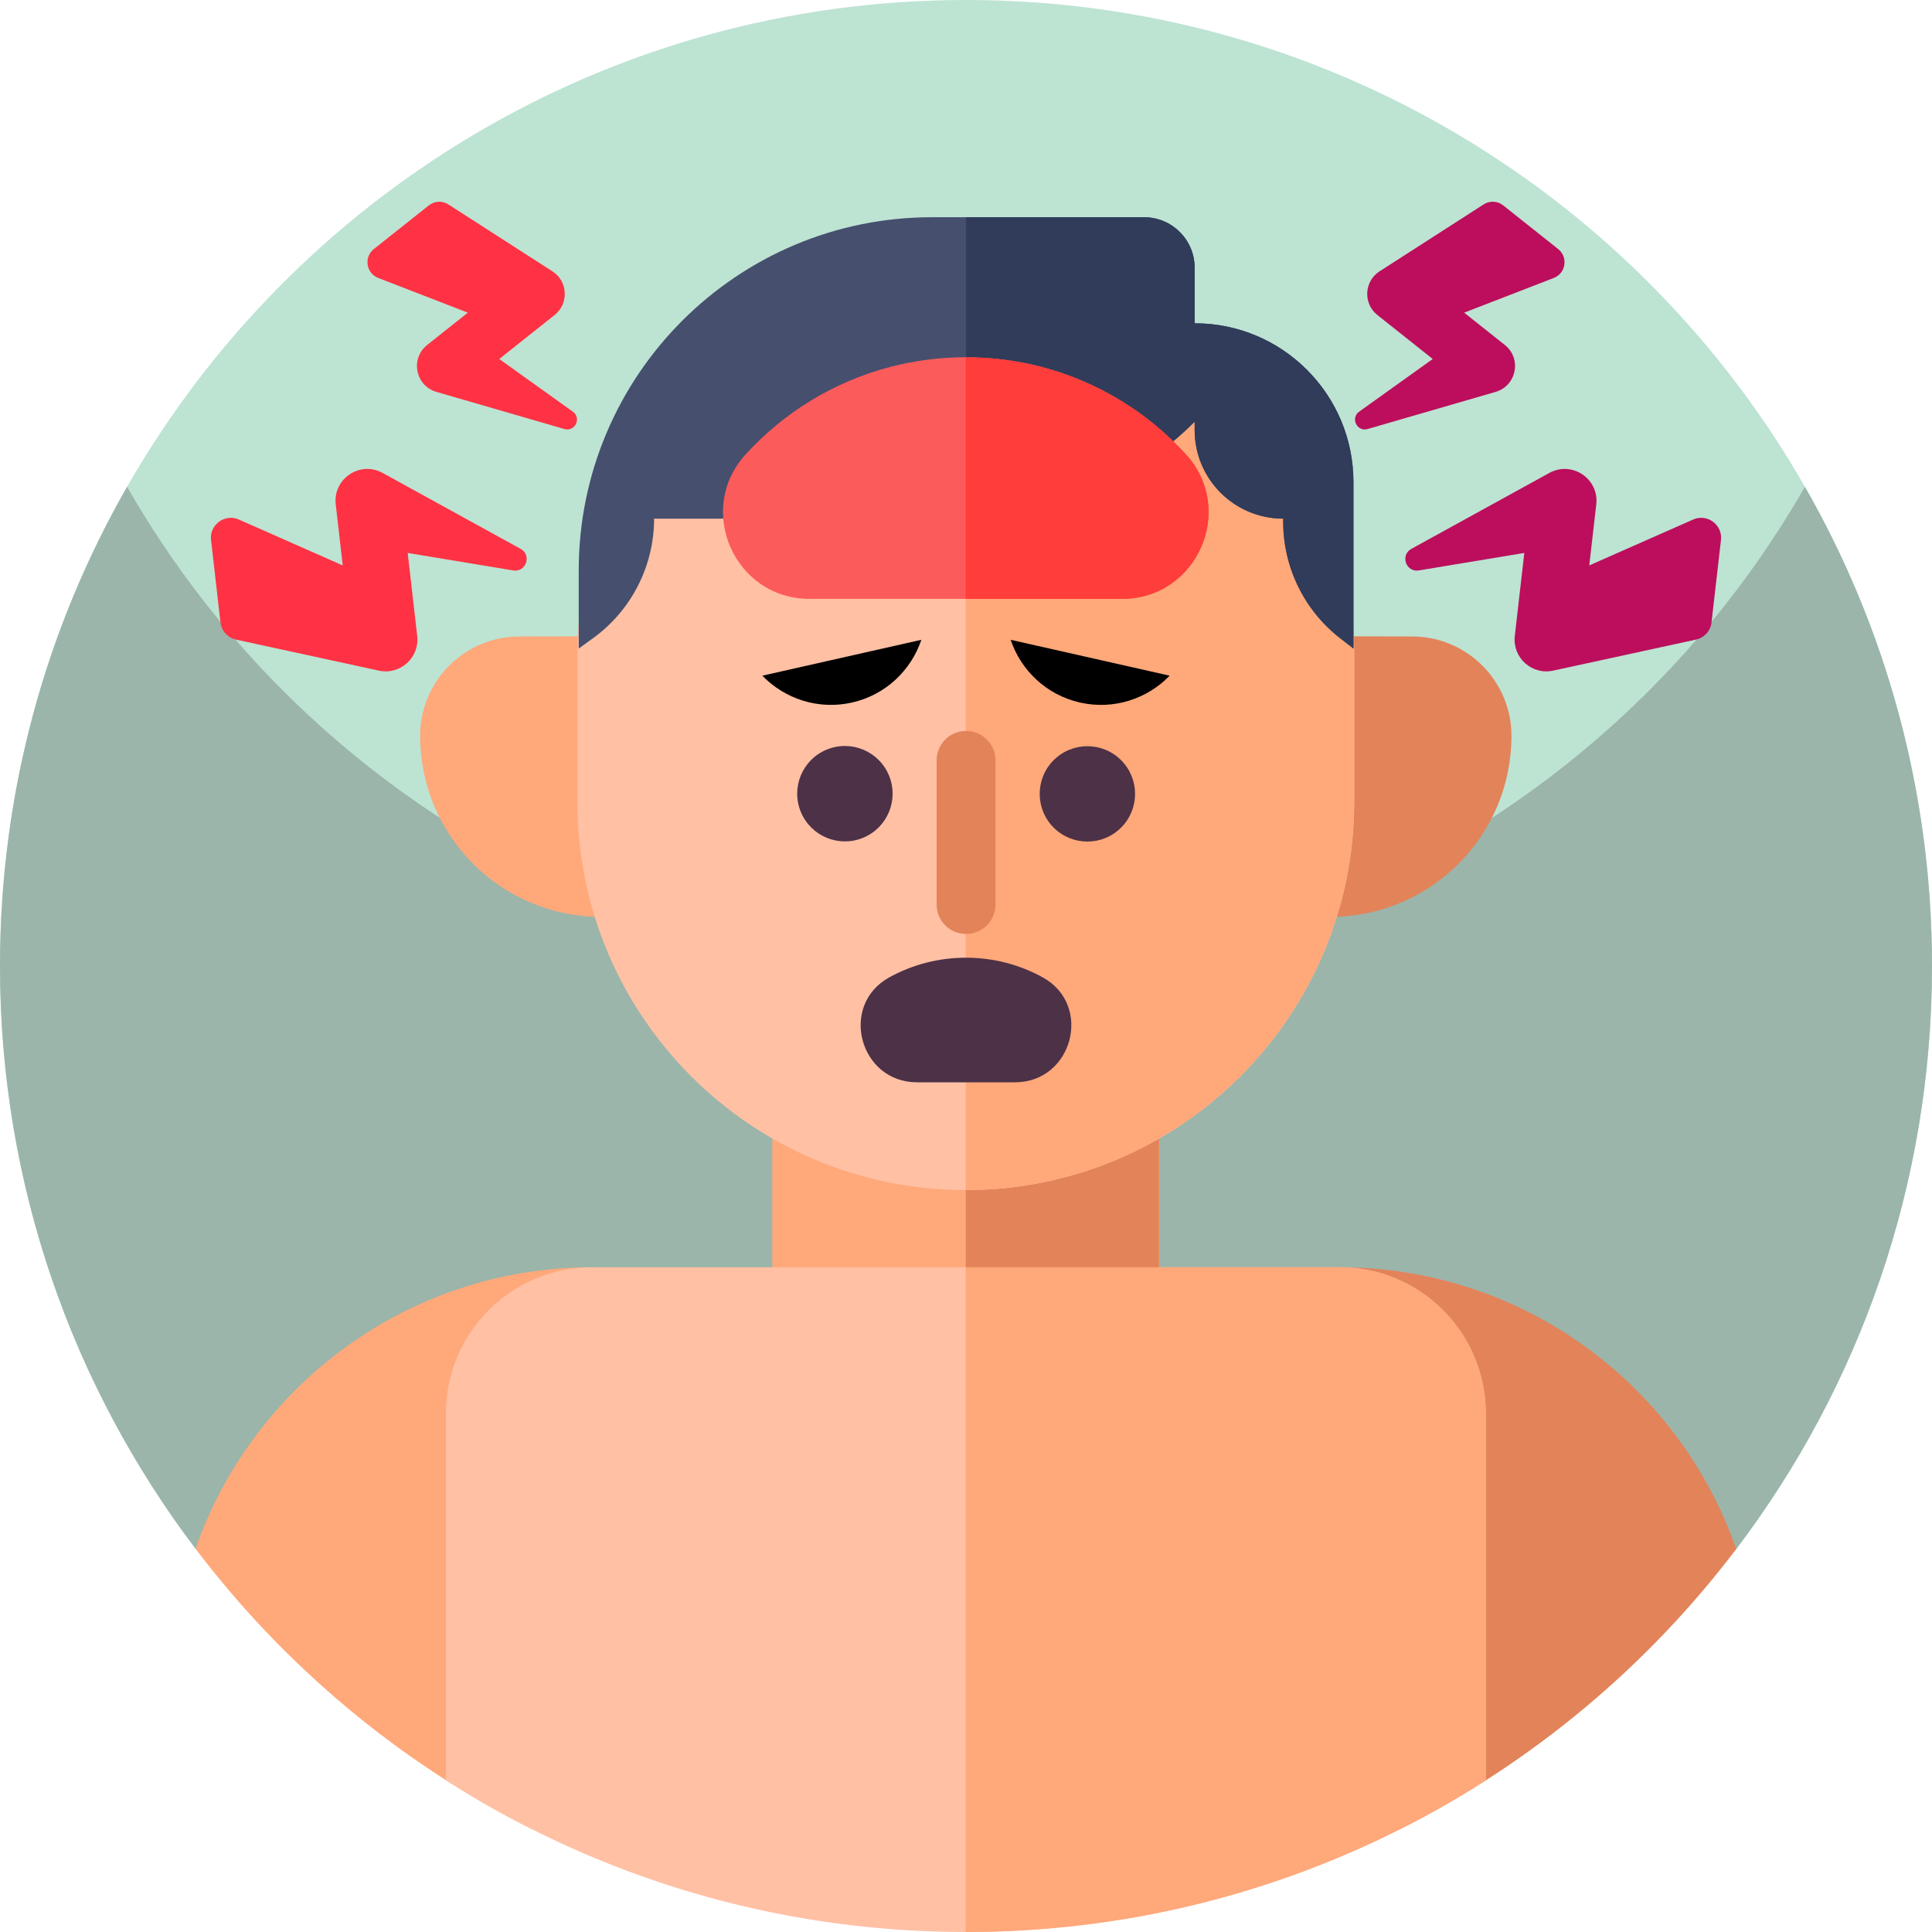 <?xml version="1.0"?>
<svg xmlns="http://www.w3.org/2000/svg" xmlns:xlink="http://www.w3.org/1999/xlink" xmlns:svgjs="http://svgjs.com/svgjs" version="1.1" width="512" height="512" x="0" y="0" viewBox="0 0 512 512" style="enable-background:new 0 0 512 512" xml:space="preserve" class=""><g><g xmlns="http://www.w3.org/2000/svg"><path d="m512 256c0 58.04-19.32 111.57-51.88 154.51l-5.19 2.58c-125.3 62.3-272.55 62.29-397.84-.04l-5.27-2.62c-32.52-42.93-51.82-96.43-51.82-154.43 0-46.22 12.25-89.57 33.68-127 44.12-77.07 127.16-129 222.32-129s178.2 51.93 222.32 129c21.43 37.43 33.68 80.78 33.68 127z" fill="#bde3d3" data-original="#22d7ff" style="" class=""/><path d="m512 256c0 58.04-19.32 111.57-51.88 154.51l-5.19 2.58c-125.3 62.3-272.55 62.29-397.84-.04l-5.27-2.62c-32.52-42.93-51.82-96.43-51.82-154.43 0-46.22 12.25-89.57 33.68-127 35.98 62.85 97.85 108.99 171.07 123.86 16.54 3.37 33.65 5.13 51.18 5.14h.07c17.52 0 34.62-1.76 51.15-5.12 73.26-14.85 135.17-61 171.17-123.88 21.43 37.43 33.68 80.78 33.68 127z" fill="#9bb5aa" data-original="#00b3ff" style="" class=""/><g><g><path d="m156.94 335.83-16.06 148.88c-35.08-17.69-65.54-43.22-89.06-74.28 5.57-15.97 14.69-30.28 26.4-41.99 20.14-20.15 47.98-32.61 78.72-32.61z" fill="#ffa87a" data-original="#ffa87a" style=""/><path d="m460.12 410.51c-23.53 31.05-53.99 56.57-89.08 74.24l-16.07-148.92c48.65 0 90 31.2 105.15 74.68z" fill="#e3835a" data-original="#e3835a" style=""/><g><g><g><g><g><path d="m374.214 168.674c14.546 0 26.338 11.792 26.338 26.338 0 26.494-21.478 47.972-47.972 47.972v-74.367z" fill="#e3835a" data-original="#e3835a" style=""/><path d="m137.685 168.674c-14.546 0-26.338 11.792-26.338 26.338 0 26.494 21.478 47.972 47.972 47.972v-74.367z" fill="#ffa87a" data-original="#ffa87a" style=""/></g><g><path d="m204.75 226.608v116.355c0 28.27 22.919 51.201 51.201 51.201 28.27 0 51.201-22.932 51.201-51.201v-116.355z" fill="#e3835a" data-original="#e3835a" style=""/><path d="m204.75 226.608v116.355c0 28.27 22.919 51.201 51.201 51.201v-167.556z" fill="#ffa87a" data-original="#ffa87a" style=""/></g><path d="m393.75 374.6v97.21c-7.33 4.69-14.9 9.01-22.71 12.94-34.59 17.43-73.67 27.25-115.04 27.25h-.07c-41.37-.01-80.46-9.84-115.05-27.29-7.81-3.94-15.4-8.27-22.72-12.96v-97.15c0-21.41 17.36-38.77 38.77-38.77h47.82v-109.22h102.4v109.22h47.83c21.41 0 38.77 17.36 38.77 38.77z" fill="#ffc0a4" data-original="#ffc0a4" style=""/><path d="m393.75 374.6v97.21c-7.33 4.69-14.9 9.01-22.71 12.94-34.59 17.43-73.67 27.25-115.04 27.25h-.07v-285.39h51.22v109.22h47.83c21.41 0 38.77 17.36 38.77 38.77z" fill="#ffa87a" data-original="#ffa87a" style=""/><path d="m204.749 226.612h51.185v109.22h-51.185z" fill="#ffa87a" data-original="#ffa87a" style=""/><path d="m255.934 226.612h51.213v109.22h-51.213z" fill="#e3835a" data-original="#e3835a" style=""/><g><path d="m153.002 173.62v38.812c0 56.835 46.074 102.939 102.929 102.949h.02c56.835 0 102.939-46.104 102.939-102.949v-38.812c0-5.848-.478-11.585-1.444-17.158-6.713-40.104-36.635-72.335-75.468-82.475-8.31-2.156-17.046-3.305-26.027-3.305-.01 0-.01 0-.02 0-9.001 0-17.728 1.149-26.037 3.326-38.832 10.12-68.724 42.351-75.447 82.455-.957 5.573-1.445 11.309-1.445 17.157z" fill="#ffc0a4" data-original="#ffc0a4" style=""/><path d="m358.86 173.62v38.812c0 56.835-46.074 102.939-102.929 102.949v-244.7c9.001 0 17.728 1.149 26.037 3.326 38.832 10.12 68.724 42.351 75.447 82.455.956 5.574 1.445 11.31 1.445 17.158z" fill="#ffa87a" data-original="#ffa87a" style=""/><path d="m358.68 127.764v44.108l-3.451-2.674c-9.576-7.408-15.17-18.833-15.17-30.929v-.824c-12.967 0-23.462-10.506-23.462-23.462v-2.226c-16.112 16.1-37.842 25.299-60.597 25.676-.483.012-.954.012-1.437.012h-81.22c0 12.567-6.042 24.368-16.23 31.718l-3.745 2.709v-20.659c0-51.717 41.929-93.646 93.646-93.646h56.204c7.385 0 13.38 5.995 13.38 13.38v14.723c23.237 0 42.082 18.845 42.082 42.094z" fill="#464f6e" data-original="#464f6e" style=""/><path d="m358.68 127.764v44.108l-3.451-2.674c-9.576-7.408-15.17-18.833-15.17-30.929v-.824c-12.967 0-23.462-10.506-23.462-23.462v-2.226c-16.112 16.1-37.842 25.299-60.597 25.676v-79.865h47.218c7.385 0 13.38 5.995 13.38 13.38v14.722c23.237 0 42.082 18.845 42.082 42.094z" fill="#303c5a" data-original="#303c5a" style="" class=""/></g></g></g></g></g></g></g><path d="m297.35 158.71h-82.81c-19.87 0-30.32-23.6-16.94-38.29 10.08-11.06 23.3-19.27 38.37-23.2 6.44-1.68 13.15-2.54 19.96-2.54h.02c6.79 0 13.51.86 19.97 2.53 15.07 3.93 28.29 12.14 38.37 23.21 13.38 14.69 2.93 38.29-16.94 38.29z" fill="#fc5b5b" data-original="#fc5b5b" style="" class=""/><path d="m297.35 158.71h-41.42v-64.03h.02c6.79 0 13.51.86 19.97 2.53 15.07 3.93 28.29 12.14 38.37 23.21 13.38 14.69 2.93 38.29-16.94 38.29z" fill="#ff3d3b" data-original="#ff3d3b" style="" class=""/><g><g fill="#fe3244"><path d="m118.827 54.173 27.573 17.731c4.108 2.642 4.403 8.539.579 11.578l-14.671 11.656 19.5 13.954c2.375 1.7.57 5.42-2.235 4.606l-33.927-9.844c-5.559-1.613-6.98-8.827-2.448-12.428l10.785-8.569-23.743-9.192c-3.219-1.246-3.868-5.516-1.166-7.663l14.56-11.568c1.496-1.191 3.585-1.295 5.193-.261z" fill="#fe3244" data-original="#fe3244" style=""/><path d="m62.554 169.501 37.853 8.223c5.64 1.225 10.814-3.456 10.157-9.19l-2.519-21.997 27.952 4.634c3.405.564 5.005-4.052 1.981-5.716l-36.573-20.123c-5.992-3.297-13.208 1.544-12.43 8.339l1.852 16.171-27.52-12.158c-3.731-1.648-7.841 1.377-7.377 5.429l2.5 21.831c.258 2.245 1.916 4.078 4.124 4.557z" fill="#fe3244" data-original="#fe3244" style=""/></g><g fill="#bc0e5c"><path d="m393.173 54.173-27.573 17.731c-4.108 2.642-4.403 8.539-.579 11.578l14.671 11.656-19.5 13.954c-2.375 1.7-.57 5.42 2.235 4.606l33.927-9.844c5.559-1.613 6.98-8.827 2.448-12.428l-10.785-8.569 23.743-9.192c3.219-1.246 3.868-5.516 1.166-7.663l-14.56-11.568c-1.496-1.191-3.585-1.295-5.193-.261z" fill="#bc0e5c" data-original="#bc0e5c" style=""/><path d="m449.446 169.501-37.853 8.223c-5.64 1.225-10.814-3.456-10.157-9.19l2.519-21.997-27.952 4.634c-3.405.564-5.005-4.052-1.981-5.716l36.573-20.123c5.992-3.297 13.208 1.544 12.43 8.339l-1.852 16.171 27.52-12.158c3.731-1.648 7.841 1.377 7.377 5.429l-2.5 21.831c-.258 2.245-1.916 4.078-4.124 4.557z" fill="#bc0e5c" data-original="#bc0e5c" style=""/></g></g><g><g fill="#4c3147"><ellipse cx="223.815" cy="210.382" rx="12.638" ry="12.638" transform="matrix(.924 -.383 .383 .924 -63.473 101.665)" fill="#4c3147" data-original="#4c3147" style=""/><ellipse cx="288.221" cy="210.382" rx="12.638" ry="12.638" transform="matrix(.707 -.707 .707 .707 -64.345 265.422)" fill="#4c3147" data-original="#4c3147" style=""/></g><path d="m256.018 247.508c-4.307 0-7.799-3.492-7.799-7.799v-38.206c0-4.307 3.492-7.799 7.799-7.799 4.308 0 7.8 3.492 7.8 7.799v38.206c0 4.307-3.492 7.799-7.8 7.799z" fill="#e3835a" data-original="#e3835a" style=""/><g fill="#4c3147"><g><path d="m244.17 169.554c-2.728 8.088-9.456 14.612-18.391 16.628s-17.813-.986-23.75-7.118z" fill="#000000" data-original="#000000" style="" class=""/><path d="m267.83 169.554c2.728 8.088 9.456 14.612 18.391 16.628s17.813-.986 23.75-7.118z" fill="#000000" data-original="#000000" style="" class=""/></g><path d="m268.971 286.822c15.282 0 20.731-20.458 7.34-27.822-6.025-3.314-12.948-5.199-20.311-5.199-7.364 0-14.286 1.885-20.311 5.199-13.391 7.364-7.942 27.822 7.34 27.822z" fill="#4c3147" data-original="#4c3147" style=""/></g></g></g></g></svg>
